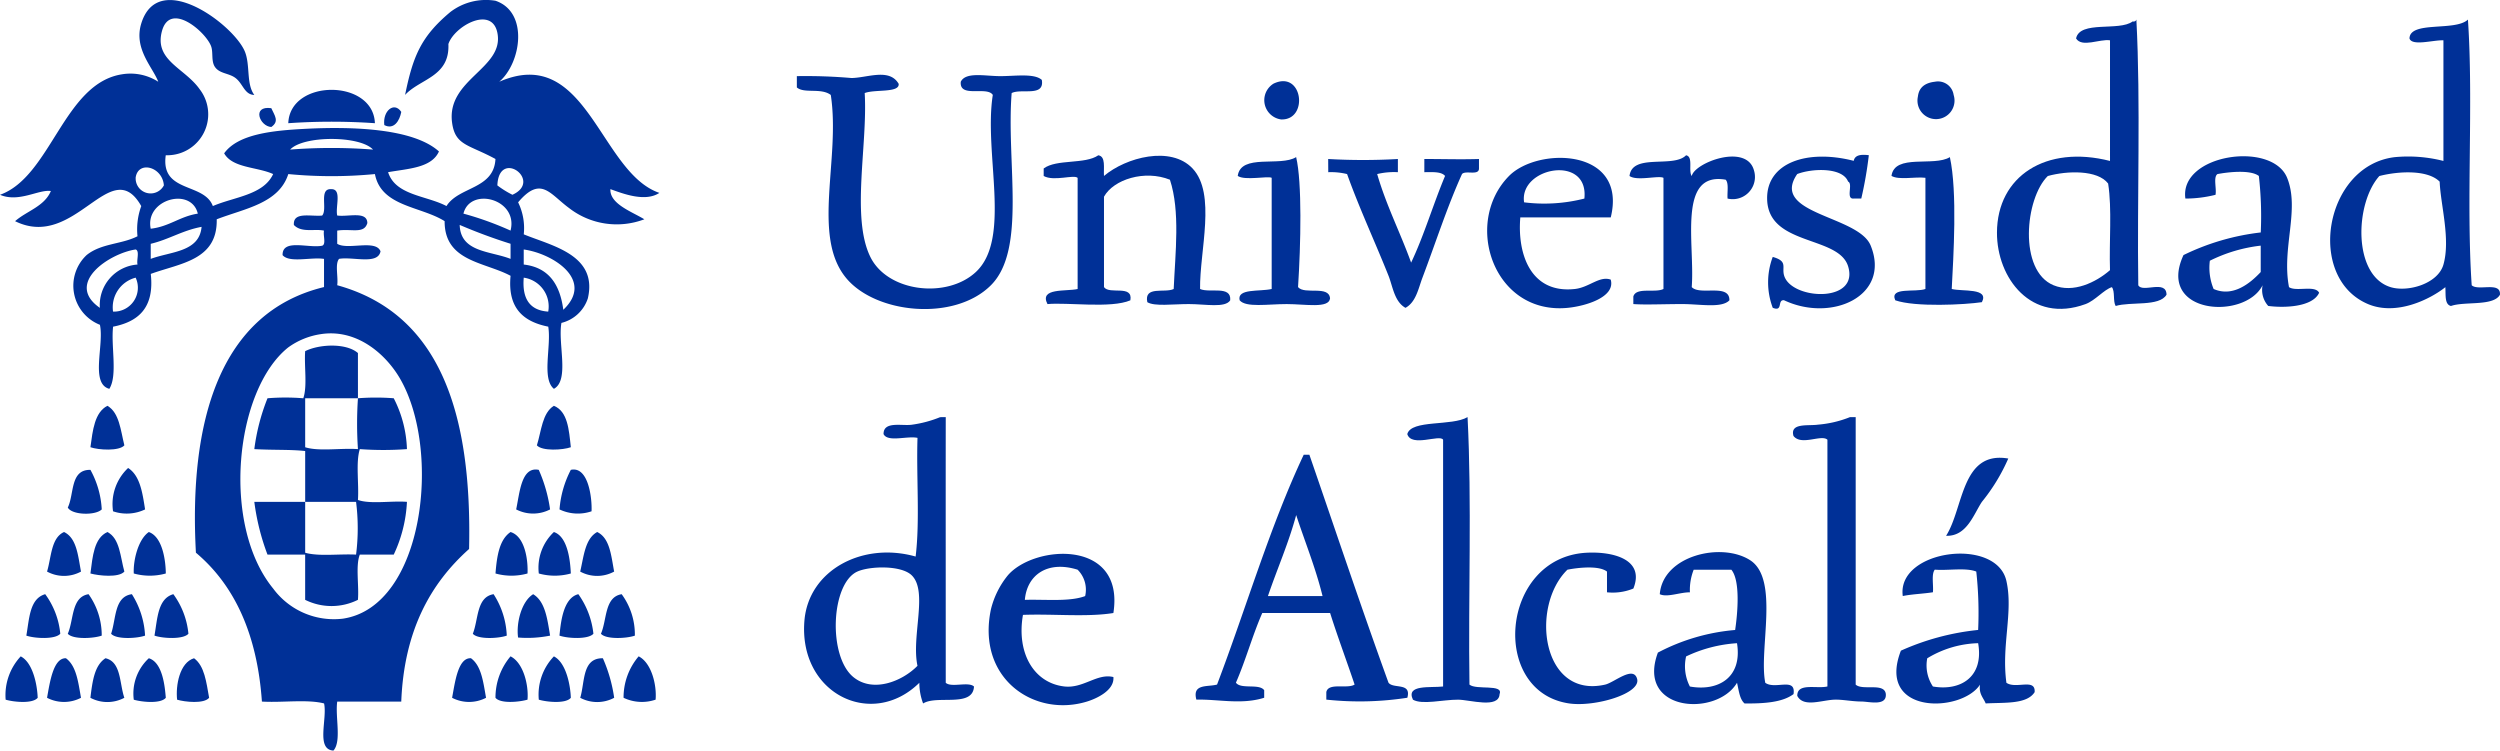 <svg xmlns="http://www.w3.org/2000/svg" xmlns:xlink="http://www.w3.org/1999/xlink" width="213.58" height="64.123" viewBox="0 0 213.58 64.123">
  <defs>
    <clipPath id="clip-path">
      <rect id="Rectángulo_3411" data-name="Rectángulo 3411" width="213.58" height="64.123" fill="none"/>
    </clipPath>
  </defs>
  <g id="Grupo_10870" data-name="Grupo 10870" transform="translate(0 0)">
    <g id="Grupo_10869" data-name="Grupo 10869" transform="translate(0 0)" clip-path="url(#clip-path)">
      <path id="Trazado_3795" data-name="Trazado 3795" d="M46.836,26.621a2.484,2.484,0,0,0-2.092-2.9c-.152,1.817.529,2.8,2.092,2.9m-37.178,0a2.043,2.043,0,0,0,1.932-2.9,2.612,2.612,0,0,0-1.932,2.9M44.743,22.6c2.164.25,3.1,1.732,3.381,3.864,2.7-2.549-.919-4.815-3.381-5.15ZM8.531,26.3a3.469,3.469,0,0,1,3.219-3.7c-.1-.385.2-1.169-.16-1.287-2.219.323-6.1,2.881-3.058,4.989m4.345-5.473v1.287c1.722-.64,4.151-.57,4.345-2.735-1.63.3-2.786,1.075-4.345,1.448m30.741,1.287V20.826a45.814,45.814,0,0,1-4.345-1.61c.066,2.347,2.611,2.218,4.345,2.9M39.593,18.25a27.224,27.224,0,0,1,4.024,1.45c.692-2.7-3.451-3.773-4.024-1.45M12.876,19.54c1.592-.182,2.49-1.053,4.024-1.289-.558-2.317-4.545-1.22-4.024,1.289m29.615-3.7a8.012,8.012,0,0,0,1.287.8c2.633-1.19-1.159-4-1.287-.8m-30.9-.645A1.277,1.277,0,0,0,14,15.837c-.117-1.6-2.217-2.154-2.413-.645m13.2-2.413a45.705,45.705,0,0,1,7.081,0c-1.129-1.211-5.953-1.211-7.081,0M21.728,8.111c-.851-.02-.954-.951-1.61-1.447-.56-.427-1.378-.359-1.769-.966-.323-.5-.117-1.246-.323-1.771C17.54,2.685,14.542.12,13.842,2.637c-.7,2.537,1.932,3.157,3.219,4.991a3.5,3.5,0,0,1-2.9,5.634c-.458,3.245,3.268,2.31,4.023,4.342,1.837-.79,4.321-.937,5.152-2.734-1.365-.622-3.467-.5-4.186-1.771,1.2-1.67,4.219-1.95,6.921-2.092,4.135-.216,9.266-.02,11.429,1.932-.628,1.411-2.616,1.464-4.345,1.771.636,1.991,3.268,1.987,4.989,2.894,1.053-1.682,4.052-1.416,4.184-4.021-2.278-1.244-3.424-1.135-3.7-3.061C38.084,6.768,43.115,5.86,42.491,2.8c-.48-2.356-3.694-.549-4.184.964.126,2.809-2.417,2.95-3.7,4.346.673-3.292,1.345-4.975,3.863-7.081A5.01,5.01,0,0,1,42.33.064c2.864.972,2.191,5.329.321,6.921,7.491-3.272,8.589,7.761,13.681,9.494-1.219.809-3.136.056-4.184-.321-.068,1.268,1.822,1.919,2.9,2.576a6.641,6.641,0,0,1-6.439-.966c-1.653-1.215-2.4-2.778-4.345-.484a5.02,5.02,0,0,1,.482,2.736c2.377.982,6.346,1.742,5.474,5.474a3.17,3.17,0,0,1-2.255,2.092c-.321,1.769.708,4.893-.643,5.632-1.066-.865-.206-3.657-.484-5.311-2.1-.42-3.488-1.554-3.219-4.345-2.24-1.194-5.65-1.217-5.634-4.668-2.039-1.284-5.419-1.231-5.955-4.023a38.5,38.5,0,0,1-7.4,0c-.809,2.516-3.714,2.937-6.115,3.863.076,3.509-3.121,3.748-5.634,4.666.323,2.9-1.066,4.086-3.219,4.508-.193,1.685.4,4.155-.321,5.311-1.649-.442-.43-3.754-.805-5.471A3.589,3.589,0,0,1,7.4,21.792c1.258-1.014,2.975-.908,4.346-1.608a5.815,5.815,0,0,1,.322-2.578C9.478,13.03,6.433,21.44,1.289,18.895c1-.879,2.5-1.249,3.058-2.576C3.3,16.166,1.613,17.33,0,16.642c4.363-1.561,5.451-9.557,10.461-10.3a4.392,4.392,0,0,1,3.06.643C13.047,5.729,11.4,4.166,12.071,2c1.468-4.732,7.931.139,8.852,2.413.47,1.164.1,2.763.805,3.7" transform="translate(0 0)" fill="#003097"/>
      <path id="Trazado_3796" data-name="Trazado 3796" d="M214.89,15.425c-1.959,1.919-2.516,8.09.482,9.334,1.686.7,3.624-.239,4.829-1.287-.084-2.436.183-5.226-.16-7.4-.9-1.181-3.5-1.1-5.15-.644m7.563-13.358c.377,7.242.053,15.182.163,22.692.352.68,2.394-.519,2.413.805-.608,1.046-3.07.575-4.345.966-.245-.4-.041-1.248-.323-1.608-.669.2-1.427,1.145-2.253,1.447-4.637,1.7-7.58-2.23-7.565-6.115.016-4.827,4.2-7.507,9.657-6.115V3.836c-.878-.134-2.4.648-2.9-.16.33-1.559,3.671-.589,4.829-1.448.187.025.288-.037.321-.16" transform="translate(-39.939 -0.392)" fill="#003097"/>
      <path id="Trazado_3797" data-name="Trazado 3797" d="M249.881,15.425c-2.1,2.335-2.292,8.507.963,9.5,1.468.446,4.04-.284,4.508-1.932.615-2.17-.243-5.094-.322-7.081-1.029-1.038-3.527-.9-5.15-.484m7.565-13.358c.482,7.188-.163,15.5.321,22.692.557.519,2.5-.352,2.414.805-.548,1.01-3.011.552-4.184.966-.566-.132-.433-.962-.482-1.608-1.264,1.013-4.163,2.475-6.6,1.447-5.335-2.249-3.733-11.813,2.253-12.552a12.16,12.16,0,0,1,4.184.322V3.836c-.861-.037-2.684.521-2.9-.16.043-1.526,3.91-.583,4.989-1.608" transform="translate(-46.604 -0.392)" fill="#003097"/>
      <path id="Trazado_3798" data-name="Trazado 3798" d="M92.711,8.641c.119.815-2.035.465-2.9.805.263,4.435-1.174,10.627.484,14,1.474,3.006,6.54,3.591,9.013,1.287,3.074-2.864.66-10.137,1.447-15.128-.5-.783-2.879.3-2.735-1.126C98.44,7.611,100.1,8,101.4,8c1.281,0,2.9-.258,3.542.322.255,1.489-1.766.7-2.576,1.126-.469,5.915,1.288,13.359-1.771,16.415-3.124,3.124-9.87,2.446-12.392-.643-2.932-3.591-.451-10.145-1.289-15.612-.832-.634-2.267-.093-2.9-.643V8a45.562,45.562,0,0,1,4.666.16c1.345-.012,3.229-.865,4.024.482" transform="translate(-15.938 -1.495)" fill="#003097"/>
      <path id="Trazado_3799" data-name="Trazado 3799" d="M203.645,8.617a1.348,1.348,0,0,1,1.61,1.126,1.583,1.583,0,1,1-3.057.16c.049-.374.191-1.143,1.447-1.287" transform="translate(-38.352 -1.632)" fill="#003097"/>
      <path id="Trazado_3800" data-name="Trazado 3800" d="M134.084,8.77c2.512-1.2,3.025,3.142.647,3.058a1.66,1.66,0,0,1-.647-3.058" transform="translate(-25.284 -1.624)" fill="#003097"/>
      <path id="Trazado_3801" data-name="Trazado 3801" d="M37.794,12.323a53.11,53.11,0,0,0-7.4,0c.139-3.8,7.263-3.8,7.4,0" transform="translate(-5.765 -1.797)" fill="#003097"/>
      <path id="Trazado_3802" data-name="Trazado 3802" d="M41.965,11.707c-.138.747-.622,1.553-1.45,1.126-.152-1.2.836-2.044,1.45-1.126" transform="translate(-7.683 -2.147)" fill="#003097"/>
      <path id="Trazado_3803" data-name="Trazado 3803" d="M28.363,11.4c.28.624.707,1.124,0,1.608-1-.056-1.689-1.847,0-1.608" transform="translate(-5.186 -2.158)" fill="#003097"/>
      <path id="Trazado_3804" data-name="Trazado 3804" d="M115.189,18.137c1.884-1.594,5.712-2.607,7.565-.643,2.049,2.172.6,7.042.645,10.3.807.371,2.689-.329,2.574.966-.424.677-2.106.322-3.542.322-1.361,0-2.924.218-3.539-.161-.3-1.427,1.5-.758,2.253-1.126.136-3.105.566-6.632-.321-9.336-2.154-.866-4.816-.028-5.634,1.45v7.724c.457.672,2.5-.246,2.253,1.129-1.649.711-5.419.159-7.081.322-.729-1.411,1.594-1.063,2.576-1.288V18.3c-.323-.306-2.02.33-2.9-.16v-.643c1.11-.822,3.53-.334,4.667-1.126.651.1.438,1.065.484,1.769" transform="translate(-20.874 -3.105)" fill="#003097"/>
      <path id="Trazado_3805" data-name="Trazado 3805" d="M177.123,18.137c.251-1.143,4.672-2.815,5.312-.482a1.9,1.9,0,0,1-2.254,2.414c-.044-.546.123-1.305-.161-1.611-4.149-.728-2.615,5.513-2.9,9.173.694.754,3.237-.34,3.219,1.129-.663.694-2.469.322-4.024.322-1.612,0-3.171.076-4.184,0v-.645c.243-.83,1.861-.282,2.574-.644V18.3c-.4-.23-2.267.3-2.9-.16.226-1.972,3.748-.653,4.829-1.769.639.113.179,1.322.484,1.769" transform="translate(-32.592 -3.105)" fill="#003097"/>
      <path id="Trazado_3806" data-name="Trazado 3806" d="M195,16.36a33.219,33.219,0,0,1-.644,3.7h-.643c-.719.075-.031-1.258-.484-1.45-.485-1.236-3.077-1.133-4.345-.644-2.374,3.445,5.228,3.525,6.276,6.115,1.741,4.3-3.344,6.591-7.4,4.668-.608-.07-.056,1.017-.968.644a6.162,6.162,0,0,1,0-4.346c1.518.434.544.99,1.126,1.933,1.1,1.762,6.229,1.861,5.313-1.129-.818-2.662-6.882-1.711-6.919-5.792-.031-3.044,3.391-4.246,7.4-3.22.092-.5.613-.566,1.287-.482" transform="translate(-35.343 -3.098)" fill="#003097"/>
      <path id="Trazado_3807" data-name="Trazado 3807" d="M135.487,16.566c.515,2.152.4,7.45.163,11.105.556.677,2.648-.182,2.734.966-.1.881-2.1.484-3.7.484-1.642,0-3.484.317-4.023-.323-.25-1.032,1.713-.727,2.736-.966v-9.5c-.344-.173-2.3.262-2.9-.16.265-1.934,3.642-.758,4.989-1.608" transform="translate(-24.755 -3.143)" fill="#003097"/>
      <path id="Trazado_3808" data-name="Trazado 3808" d="M159.95,20.443a13.837,13.837,0,0,0,5.15-.322c.4-3.809-5.6-2.676-5.15.322m7.4,1.287h-7.724c-.266,3.146.891,6.533,4.666,6.115,1.221-.134,2.1-1.143,3.058-.8.429,1.5-2.166,2.27-3.7,2.414-6.318.595-8.937-7.259-4.989-11.268,2.481-2.514,10.147-2.381,8.691,3.542" transform="translate(-29.743 -3.157)" fill="#003097"/>
      <path id="Trazado_3809" data-name="Trazado 3809" d="M204.41,16.566c.655,2.986.3,8.537.16,11.266.9.233,3.223-.113,2.576,1.126-1.466.22-5.689.438-7.4-.16-.519-1.17,1.73-.655,2.576-.966v-9.5c-.914-.105-2.25.214-2.9-.16.266-1.934,3.642-.758,4.991-1.608" transform="translate(-37.829 -3.143)" fill="#003097"/>
      <path id="Trazado_3810" data-name="Trazado 3810" d="M232.357,25.4a4.744,4.744,0,0,0,.323,2.413c1.643.725,3.118-.48,4.024-1.447V24.111a13.074,13.074,0,0,0-4.347,1.289m6.76,2.253c.6.42,2.234-.2,2.576.484-.548,1.209-2.926,1.312-4.346,1.126a2.032,2.032,0,0,1-.482-1.771c-1.518,3.018-9.1,2.488-6.758-2.576a20.291,20.291,0,0,1,6.6-1.932,30.247,30.247,0,0,0-.163-4.826c-.715-.546-2.578-.342-3.539-.161-.369.274-.058,1.228-.163,1.771a10.631,10.631,0,0,1-2.574.321c-.537-3.785,7.4-4.958,8.692-1.771,1.1,2.722-.482,5.992.16,9.334" transform="translate(-43.566 -3.125)" fill="#003097"/>
      <path id="Trazado_3811" data-name="Trazado 3811" d="M140.032,16.764a51.764,51.764,0,0,0,5.955,0V17.89a6.18,6.18,0,0,0-1.769.16c.784,2.7,1.975,5,2.9,7.566,1.108-2.327,1.884-4.983,2.9-7.405-.318-.381-1.069-.327-1.771-.321V16.764c1.907,0,2.864.049,4.668,0v.805c.006.651-1.151.135-1.45.481-1.252,2.755-2.269,5.92-3.379,8.853-.346.914-.552,2.092-1.45,2.576-.947-.523-1.089-1.833-1.447-2.736-1.117-2.811-2.494-5.758-3.542-8.692a5.771,5.771,0,0,0-1.608-.16Z" transform="translate(-26.563 -3.18)" fill="#003097"/>
      <path id="Trazado_3812" data-name="Trazado 3812" d="M28.523,33.462c-4.567,3.644-5.739,15.17-1.287,20.6a6.451,6.451,0,0,0,5.955,2.574c7-1.042,8.461-14.513,4.829-20.6-1.233-2.065-3.7-4.2-6.76-3.7a6.315,6.315,0,0,0-2.736,1.126m3.7-13.521c.9.011.315,1.51.484,2.253.937.136,2.557-.412,2.574.644-.28.962-1.341.458-2.574.645v1.126c.886.562,3.295-.4,3.7.644-.22,1.174-2.35.439-3.54.643-.37.434-.058,1.553-.16,2.253,8.826,2.441,11.525,11.006,11.266,22.534-3.317,2.958-5.555,7-5.794,13.036H32.709c-.183,1.32.385,3.39-.323,4.186-1.522-.088-.51-2.707-.8-4.026-1.448-.374-3.594-.053-5.311-.16C25.875,58,23.962,53.8,20.636,51c-.612-11.185,2-20.526,10.945-22.694V25.9c-1.114-.173-2.945.371-3.54-.321-.036-1.431,2.222-.569,3.379-.805.363-.119.064-.9.161-1.287-.768-.182-1.917.21-2.574-.484-.092-1.166,1.435-.708,2.413-.805.489-.532-.321-2.36.805-2.253" transform="translate(-3.899 -3.782)" fill="#003097"/>
      <path id="Trazado_3813" data-name="Trazado 3813" d="M35.667,40.937H31.159v4.184c1.182.374,3.058.053,4.508.16a32.206,32.206,0,0,1,0-4.345,19.962,19.962,0,0,1,3.058,0,10.175,10.175,0,0,1,1.128,4.345,27.321,27.321,0,0,1-4.026,0c-.358,1.143-.064,2.938-.16,4.345,1.075.374,2.842.055,4.186.16a11.874,11.874,0,0,1-1.128,4.508h-2.9c-.373.968-.053,2.627-.16,3.863a5.053,5.053,0,0,1-4.508,0V54.295H27.94a19.773,19.773,0,0,1-1.126-4.508h4.345v4.347c1.172.333,2.922.084,4.347.16a17.886,17.886,0,0,0,0-4.508H31.159V45.445c-1.233-.14-2.629-.07-4.345-.163a17.632,17.632,0,0,1,1.126-4.345,18.789,18.789,0,0,1,3.058,0c.358-1.038.068-2.722.16-4.024,1.211-.609,3.511-.71,4.508.161Z" transform="translate(-5.087 -6.912)" fill="#003097"/>
      <path id="Trazado_3814" data-name="Trazado 3814" d="M10.983,42.784c1.021.589,1.129,2.092,1.45,3.379-.446.51-2.223.4-2.9.16.2-1.462.357-2.971,1.45-3.539" transform="translate(-1.808 -8.116)" fill="#003097"/>
      <path id="Trazado_3815" data-name="Trazado 3815" d="M58.058,42.784c1.182.48,1.287,2.039,1.447,3.539-.673.243-2.452.35-2.9-.16.383-1.227.457-2.763,1.45-3.379" transform="translate(-10.738 -8.116)" fill="#003097"/>
      <path id="Trazado_3816" data-name="Trazado 3816" d="M93.98,57.5c-.9-.894-3.63-.8-4.666-.322-2.247,1.04-2.509,7.232-.323,9.011,1.682,1.372,4.184.352,5.473-.965-.537-2.518.914-6.337-.484-7.724m2.576-13.521h.323c-.008,6.227,0,15.935,0,22.694.472.438,1.95-.128,2.413.321-.1,1.826-3.165.7-4.346,1.447a4.957,4.957,0,0,1-.322-1.768c-4.064,4-10.341.922-9.818-5.313.362-4.312,4.965-6.756,9.5-5.471.374-3.057.053-6.814.16-10.139-.883-.191-2.543.4-2.9-.323-.011-1.126,1.554-.681,2.413-.8a9.971,9.971,0,0,0,2.416-.644Z" transform="translate(-16.082 -8.342)" fill="#003097"/>
      <path id="Trazado_3817" data-name="Trazado 3817" d="M153.686,66.831c.57.482,2.922-.074,2.574.805-.058,1.272-2.535.488-3.542.481-1.289-.006-3.074.459-3.861,0-.632-1.324,1.5-1,2.576-1.126V45.908c-.27-.486-2.716.675-3.06-.484.342-1.252,3.821-.655,5.149-1.448.375,7.3.053,15.29.163,22.855" transform="translate(-28.146 -8.342)" fill="#003097"/>
      <path id="Trazado_3818" data-name="Trazado 3818" d="M194.072,43.976h.323V66.831c.591.536,2.453-.2,2.574.8.085,1.065-1.41.649-2.091.643-.758,0-1.6-.175-2.253-.16-1.118.027-2.681.7-3.219-.321-.023-1.147,1.665-.585,2.574-.805V45.908c-.517-.48-2.228.544-2.9-.323-.319-1.141,1.254-.84,2.091-.964a9.374,9.374,0,0,0,2.738-.644Z" transform="translate(-35.86 -8.342)" fill="#003097"/>
      <path id="Trazado_3819" data-name="Trazado 3819" d="M132.231,60.019H136.9c-.605-2.453-1.5-4.615-2.253-6.921-.663,2.448-1.626,4.6-2.413,6.921m10.3,7.4c.412.554,1.979-.049,1.61,1.287a26.645,26.645,0,0,1-6.922.16v-.644c.177-.842,1.8-.241,2.416-.643-.686-2.051-1.436-4.036-2.092-6.115h-5.794c-.836,1.9-1.419,4.054-2.253,5.955.426.591,1.987.052,2.415.643v.644c-1.948.614-3.9.118-5.794.16-.369-1.386.972-1.064,1.768-1.287,2.484-6.531,4.516-13.512,7.405-19.636h.481c2.243,6.5,4.433,13.057,6.76,19.476" transform="translate(-23.912 -9.096)" fill="#003097"/>
      <path id="Trazado_3820" data-name="Trazado 3820" d="M210.493,48.33a16.021,16.021,0,0,1-2.253,3.7c-.7,1.044-1.283,2.965-3.06,2.9,1.511-2.362,1.284-7.289,5.312-6.6" transform="translate(-38.922 -9.156)" fill="#003097"/>
      <path id="Trazado_3821" data-name="Trazado 3821" d="M14.644,52.88a3.616,3.616,0,0,1-2.736.16,4.23,4.23,0,0,1,1.287-3.7c1.017.649,1.225,2.1,1.45,3.542" transform="translate(-2.25 -9.359)" fill="#003097"/>
      <path id="Trazado_3822" data-name="Trazado 3822" d="M57.321,52.911a3.143,3.143,0,0,1-2.9,0c.3-1.4.432-3.694,1.931-3.379a12.657,12.657,0,0,1,.966,3.379" transform="translate(-10.324 -9.391)" fill="#003097"/>
      <path id="Trazado_3823" data-name="Trazado 3823" d="M61.728,53.071a3.628,3.628,0,0,1-2.736-.16,8.726,8.726,0,0,1,.966-3.381c1.482-.329,1.822,2.352,1.771,3.542" transform="translate(-11.191 -9.39)" fill="#003097"/>
      <path id="Trazado_3824" data-name="Trazado 3824" d="M9.082,49.538a7.85,7.85,0,0,1,.966,3.379c-.537.537-2.552.488-2.9-.16.562-1.155.184-3.249,1.932-3.219" transform="translate(-1.356 -9.397)" fill="#003097"/>
      <path id="Trazado_3825" data-name="Trazado 3825" d="M6.415,56.093c1.087.521,1.19,2.028,1.447,3.379a3.028,3.028,0,0,1-2.9,0c.37-1.24.34-2.878,1.45-3.379" transform="translate(-0.942 -10.641)" fill="#003097"/>
      <path id="Trazado_3826" data-name="Trazado 3826" d="M10.983,56.093c1.066.541,1.1,2.119,1.45,3.379-.478.54-2.181.358-2.9.163.191-1.475.309-3.021,1.45-3.542" transform="translate(-1.808 -10.641)" fill="#003097"/>
      <path id="Trazado_3827" data-name="Trazado 3827" d="M15.389,56.093c1.182.42,1.442,2.467,1.45,3.542a5.086,5.086,0,0,1-2.736,0c-.058-1.094.365-2.914,1.287-3.542" transform="translate(-2.674 -10.641)" fill="#003097"/>
      <path id="Trazado_3828" data-name="Trazado 3828" d="M53.527,56.093c1.233.369,1.507,2.4,1.45,3.542a5.086,5.086,0,0,1-2.736,0c.119-1.489.327-2.891,1.287-3.542" transform="translate(-9.91 -10.641)" fill="#003097"/>
      <path id="Trazado_3829" data-name="Trazado 3829" d="M58.089,56.093c1.2.4,1.4,2.5,1.447,3.542a5.086,5.086,0,0,1-2.736,0,4.194,4.194,0,0,1,1.289-3.542" transform="translate(-10.769 -10.641)" fill="#003097"/>
      <path id="Trazado_3830" data-name="Trazado 3830" d="M62.626,56.093c1.087.521,1.19,2.028,1.447,3.379a3.028,3.028,0,0,1-2.9,0c.307-1.3.412-2.809,1.45-3.379" transform="translate(-11.605 -10.641)" fill="#003097"/>
      <path id="Trazado_3831" data-name="Trazado 3831" d="M111.835,59.75c-2.588-.807-4.326.457-4.507,2.576,1.775-.052,3.828.177,5.152-.323a2.41,2.41,0,0,0-.645-2.253m3.058,3.7c-2.259.369-5.2.058-7.726.16-.57,3.272.943,5.824,3.542,6.116,1.625.181,2.788-1.147,4.184-.805.1,1.16-1.489,1.857-2.253,2.092-4.5,1.388-9.462-1.959-8.208-7.887a7.368,7.368,0,0,1,1.447-2.9c2.267-2.621,10-3.124,9.013,3.219" transform="translate(-19.773 -11.079)" fill="#003097"/>
      <path id="Trazado_3832" data-name="Trazado 3832" d="M169.846,61.332a4.63,4.63,0,0,1-2.253.321V59.885c-.677-.54-2.458-.344-3.381-.163-3.2,3.125-2.2,11.049,3.221,9.818.78-.177,2.42-1.66,2.734-.484.338,1.252-3.6,2.407-5.792,2.094-6.824-.976-5.887-12.466,1.447-12.876,2.212-.123,5.037.525,4.024,3.058" transform="translate(-30.304 -11.052)" fill="#003097"/>
      <path id="Trazado_3833" data-name="Trazado 3833" d="M177.13,67.118a3.773,3.773,0,0,0,.322,2.574c2.39.431,4.5-.739,4.026-3.7a11.813,11.813,0,0,0-4.347,1.129m6.76,2.253c.85.616,2.64-.521,2.416.966-.951.712-2.512.814-4.184.8-.428-.375-.49-1.121-.644-1.769-1.732,2.937-8.639,2.492-6.76-2.576a17.237,17.237,0,0,1,6.6-1.932c.21-1.41.461-4.2-.323-5.149h-3.219a4.735,4.735,0,0,0-.323,1.931c-.859-.006-1.94.459-2.574.161.262-3.308,5.282-4.481,7.726-2.9,2.516,1.631.715,7.652,1.287,10.463" transform="translate(-33.082 -11.042)" fill="#003097"/>
      <path id="Trazado_3834" data-name="Trazado 3834" d="M202.576,67.309a3.241,3.241,0,0,0,.484,2.413c2.3.4,4.37-.758,3.864-3.7a8.791,8.791,0,0,0-4.347,1.289m6.76,2.092c.819.57,2.5-.424,2.413.8-.663,1.053-2.559.875-4.182.966-.2-.5-.6-.8-.484-1.608-1.567,2.418-8.891,2.611-6.76-2.9a21.369,21.369,0,0,1,6.6-1.771,32.319,32.319,0,0,0-.16-4.987c-.884-.355-2.4-.072-3.544-.163-.307.389-.1,1.293-.159,1.931-.835.132-1.773.159-2.576.322-.539-3.949,8-5.094,8.853-1.287.6,2.664-.437,5.5,0,8.691" transform="translate(-37.927 -11.073)" fill="#003097"/>
      <path id="Trazado_3835" data-name="Trazado 3835" d="M4.39,62.647a6.773,6.773,0,0,1,1.287,3.379c-.445.51-2.222.4-2.9.16.257-1.459.276-3.156,1.61-3.539" transform="translate(-0.527 -11.884)" fill="#003097"/>
      <path id="Trazado_3836" data-name="Trazado 3836" d="M8.921,62.647a6.037,6.037,0,0,1,1.126,3.539c-.673.243-2.453.35-2.9-.16.523-1.192.294-3.138,1.771-3.379" transform="translate(-1.356 -11.884)" fill="#003097"/>
      <path id="Trazado_3837" data-name="Trazado 3837" d="M13.49,62.647a7.286,7.286,0,0,1,1.126,3.539c-.673.243-2.453.35-2.9-.16.434-1.281.263-3.169,1.771-3.379" transform="translate(-2.223 -11.884)" fill="#003097"/>
      <path id="Trazado_3838" data-name="Trazado 3838" d="M17.9,62.647a6.8,6.8,0,0,1,1.287,3.379c-.445.51-2.222.4-2.9.16.257-1.459.276-3.156,1.61-3.539" transform="translate(-3.09 -11.884)" fill="#003097"/>
      <path id="Trazado_3839" data-name="Trazado 3839" d="M51.626,62.647a7,7,0,0,1,1.126,3.539c-.673.243-2.453.35-2.9-.16.49-1.225.3-3.13,1.769-3.379" transform="translate(-9.458 -11.884)" fill="#003097"/>
      <path id="Trazado_3840" data-name="Trazado 3840" d="M55.9,62.647c1.038.624,1.209,2.117,1.45,3.539a9.764,9.764,0,0,1-2.736.163c-.175-1.258.3-3.091,1.287-3.7" transform="translate(-10.353 -11.884)" fill="#003097"/>
      <path id="Trazado_3841" data-name="Trazado 3841" d="M60.6,62.647a7.109,7.109,0,0,1,1.286,3.379c-.445.51-2.222.4-2.9.16.107-1.025.286-3.21,1.611-3.539" transform="translate(-11.19 -11.884)" fill="#003097"/>
      <path id="Trazado_3842" data-name="Trazado 3842" d="M66.26,66.187c-.673.241-2.453.348-2.9-.16.523-1.193.294-3.138,1.771-3.379a5.818,5.818,0,0,1,1.126,3.539" transform="translate(-12.02 -11.884)" fill="#003097"/>
      <path id="Trazado_3843" data-name="Trazado 3843" d="M3.326,72.742c-.441.529-2.057.361-2.736.16a4.854,4.854,0,0,1,1.287-3.7c1.061.544,1.416,2.492,1.45,3.542" transform="translate(-0.107 -13.127)" fill="#003097"/>
      <path id="Trazado_3844" data-name="Trazado 3844" d="M6.575,69.4c.9.657,1.05,2.061,1.287,3.379a3.143,3.143,0,0,1-2.9,0c.239-1.335.535-3.412,1.61-3.379" transform="translate(-0.942 -13.165)" fill="#003097"/>
      <path id="Trazado_3845" data-name="Trazado 3845" d="M49.28,69.4c.9.657,1.05,2.061,1.287,3.379a3.143,3.143,0,0,1-2.9,0c.249-1.322.5-3.443,1.61-3.379" transform="translate(-9.043 -13.165)" fill="#003097"/>
      <path id="Trazado_3846" data-name="Trazado 3846" d="M54.975,72.9c-.68.2-2.3.369-2.736-.16A5.444,5.444,0,0,1,53.525,69.2c1.1.552,1.559,2.458,1.45,3.7" transform="translate(-9.909 -13.127)" fill="#003097"/>
      <path id="Trazado_3847" data-name="Trazado 3847" d="M59.537,72.742c-.438.529-2.057.361-2.736.16a4.722,4.722,0,0,1,1.289-3.7c1.058.544,1.414,2.492,1.447,3.542" transform="translate(-10.77 -13.127)" fill="#003097"/>
      <path id="Trazado_3848" data-name="Trazado 3848" d="M68.481,72.9a3.628,3.628,0,0,1-2.736-.16A5.41,5.41,0,0,1,67.034,69.2c1.1.552,1.557,2.458,1.447,3.7" transform="translate(-12.472 -13.127)" fill="#003097"/>
      <path id="Trazado_3849" data-name="Trazado 3849" d="M10.821,69.4c1.353.311,1.184,2.143,1.61,3.379a3.082,3.082,0,0,1-2.9,0c.171-1.386.34-2.771,1.289-3.379" transform="translate(-1.808 -13.165)" fill="#003097"/>
      <path id="Trazado_3850" data-name="Trazado 3850" d="M15.384,69.4c1.184.366,1.371,2.426,1.45,3.379-.441.532-2.059.362-2.736.163A4.106,4.106,0,0,1,15.384,69.4" transform="translate(-2.669 -13.165)" fill="#003097"/>
      <path id="Trazado_3851" data-name="Trazado 3851" d="M20.114,69.4c.9.657,1.05,2.061,1.287,3.379-.438.532-2.057.362-2.734.163-.135-1.217.216-3.172,1.447-3.542" transform="translate(-3.536 -13.165)" fill="#003097"/>
      <path id="Trazado_3852" data-name="Trazado 3852" d="M63.109,69.4a12.747,12.747,0,0,1,.966,3.379,3.079,3.079,0,0,1-2.9,0c.412-1.357.144-3.4,1.932-3.379" transform="translate(-11.605 -13.165)" fill="#003097"/>
    </g>
  </g>
</svg>
